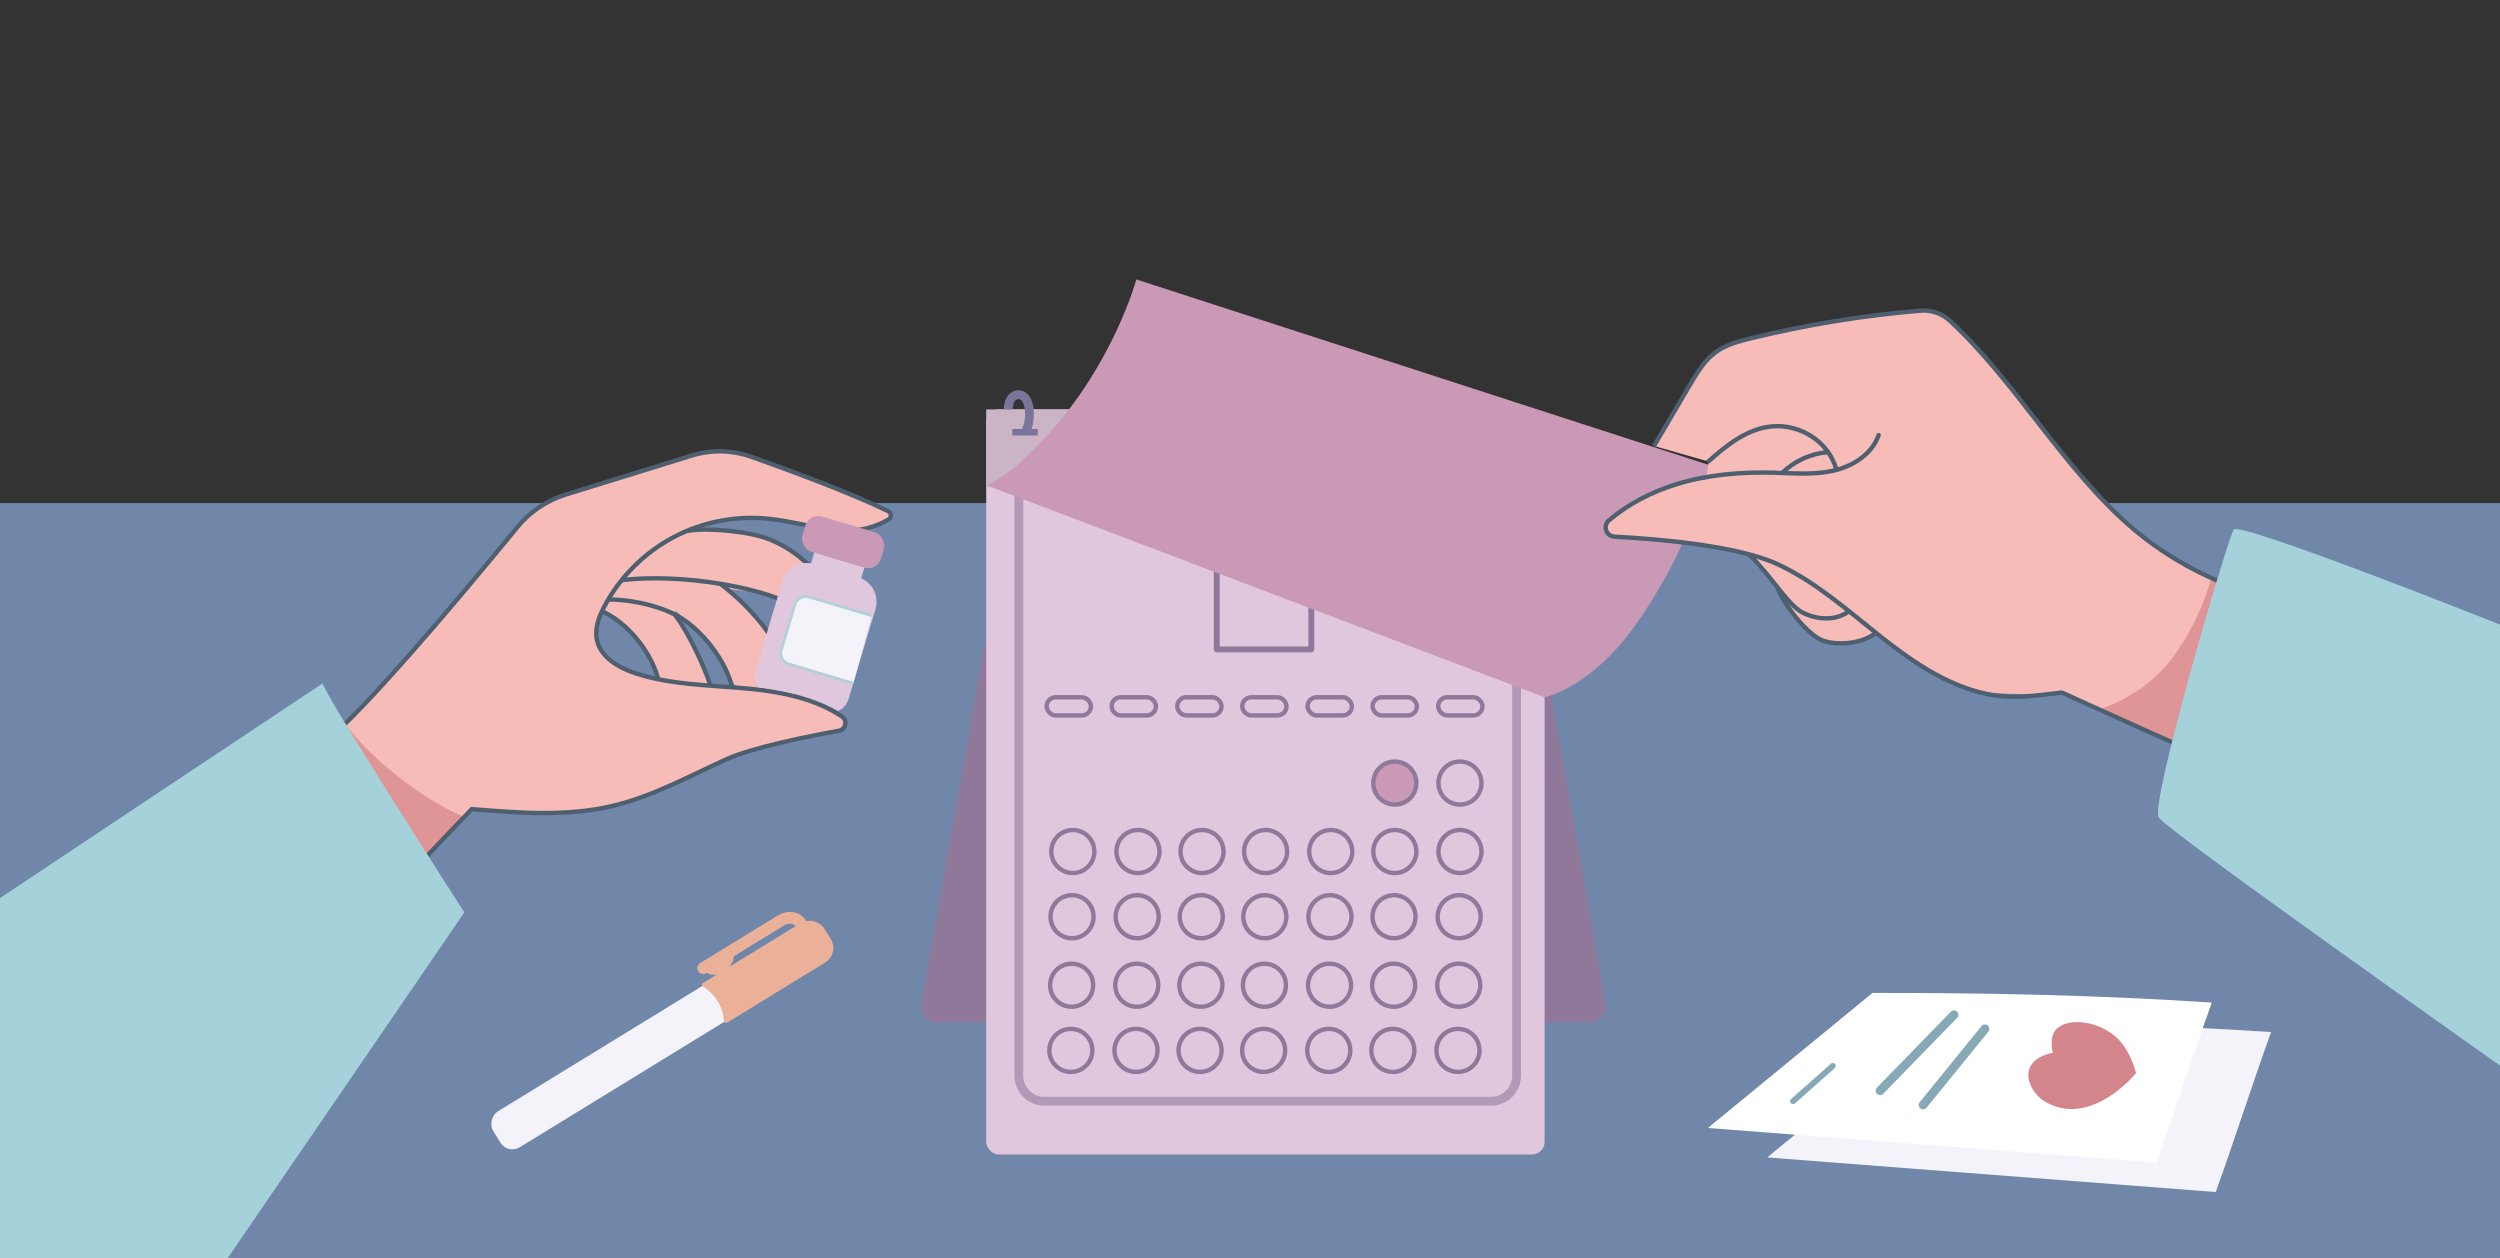 <?xml version="1.0" encoding="UTF-8"?>
<svg id="Layer_2" data-name="Layer 2" xmlns="http://www.w3.org/2000/svg" xmlns:xlink="http://www.w3.org/1999/xlink" viewBox="0 0 396.884 199.774">
  <rect x="0" y="0" width="396.884" height="199.774" fill="#333333" stroke="none"/>
  <defs>
    <style>
      .cls-1 {
        stroke: #7c759b;
      }

      .cls-1, .cls-2, .cls-3, .cls-4, .cls-5, .cls-6, .cls-7 {
        stroke-linejoin: round;
      }

      .cls-1, .cls-8, .cls-3, .cls-4, .cls-5, .cls-9, .cls-10, .cls-11, .cls-12, .cls-6 {
        fill: none;
      }

      .cls-1, .cls-12, .cls-6 {
        stroke-width: 1.4px;
      }

      .cls-13 {
        fill: #fff;
      }

      .cls-2, .cls-3, .cls-10, .cls-11, .cls-7 {
        stroke-width: .7px;
      }

      .cls-2, .cls-4 {
        stroke: #eab198;
      }

      .cls-2, .cls-14 {
        fill: #eab198;
      }

      .cls-15 {
        fill: #df9496;
      }

      .cls-8, .cls-16, .cls-10, .cls-11, .cls-12 {
        stroke-miterlimit: 10;
      }

      .cls-8, .cls-4, .cls-10, .cls-12, .cls-6 {
        stroke-linecap: round;
      }

      .cls-8, .cls-5 {
        stroke-width: .933px;
      }

      .cls-8, .cls-12 {
        opacity: .63;
        stroke: #42778c;
      }

      .cls-16 {
        stroke: #b4d1d8;
        stroke-width: .467px;
      }

      .cls-16, .cls-17 {
        fill: #f4f3fa;
      }

      .cls-3, .cls-5, .cls-6, .cls-7 {
        stroke: #90789b;
      }

      .cls-4 {
        stroke-width: 1.867px;
      }

      .cls-18 {
        fill: #a5d1da;
      }

      .cls-19 {
        fill: #7187aa;
      }

      .cls-20 {
        fill: #d4848b;
      }

      .cls-21 {
        fill: #e1c7dd;
      }

      .cls-22 {
        clip-path: url(#clippath);
      }

      .cls-23 {
        fill: #7c759b;
      }

      .cls-10, .cls-11 {
        stroke: #4e6070;
      }

      .cls-24 {
        fill: #90789b;
      }

      .cls-25, .cls-7 {
        fill: #c999b5;
      }

      .cls-26 {
        fill: #cbb4c6;
      }

      .cls-27 {
        fill: #f7bcb8;
      }

      .cls-6 {
        opacity: .58;
      }
    </style>
    <clipPath id="clippath">
      <rect class="cls-9" width="396.884" height="199.774"/>
    </clipPath>
  </defs>
  <g id="Layer_2-2" data-name="Layer 2">
    <g class="cls-22">
      <g>
        <rect class="cls-19" x="-.477" y="79.869" width="397.361" height="119.904"/>
        <g>
          <path class="cls-24" d="m236.472,66.035h-71.803c-1.195,0-2.218.859-2.424,2.036l-15.979,91.352c-.263,1.506.895,2.884,2.424,2.884h103.761c1.528,0,2.687-1.379,2.424-2.884l-15.979-91.352c-.206-1.177-1.228-2.036-2.424-2.036Z"/>
          <rect class="cls-21" x="156.563" y="64.994" width="88.648" height="118.281" rx="1.986" ry="1.986"/>
          <path class="cls-6" d="m240.764,69.862v100.845c0,2.27-1.779,4.111-3.974,4.111h-71.074c-2.195,0-3.974-1.84-3.974-4.111v-100.845c0-2.27,1.779-4.111,3.974-4.111h71.074c2.195,0,3.974,1.84,3.974,4.111Z"/>
          <polygon class="cls-26" points="175.473 67.86 156.563 77.286 156.563 64.994 173.167 64.994 175.473 67.86"/>
          <rect class="cls-5" x="193.165" y="87.244" width="15.013" height="15.847"/>
          <path class="cls-25" d="m156.565,77.03s3.046-.707,9.453-7.642c10.802-11.693,14.377-25.028,14.377-25.028l91.274,29.579s-3.104,12.829-12.159,25.459c-7.113,9.92-14.298,11.294-14.298,11.294l-88.647-33.661Z"/>
          <rect class="cls-23" x="160.696" y="68.1" width="4.051" height="1.033"/>
          <path class="cls-1" d="m160.05,64.994s0-1.432.804-2.057c.686-.534,2.372-.563,2.562,2.323.149,2.264-.695,3.356-.695,3.356"/>
          <g>
            <rect class="cls-3" x="166.157" y="110.691" width="7.03" height="2.885" rx="1.442" ry="1.442"/>
            <rect class="cls-3" x="176.476" y="110.691" width="7.03" height="2.885" rx="1.442" ry="1.442"/>
            <rect class="cls-3" x="186.889" y="110.691" width="7.03" height="2.885" rx="1.442" ry="1.442"/>
            <rect class="cls-3" x="197.207" y="110.691" width="7.03" height="2.885" rx="1.442" ry="1.442"/>
            <rect class="cls-3" x="207.584" y="110.691" width="7.03" height="2.885" rx="1.442" ry="1.442"/>
            <rect class="cls-3" x="217.903" y="110.691" width="7.03" height="2.885" rx="1.442" ry="1.442"/>
            <rect class="cls-3" x="228.316" y="110.691" width="7.03" height="2.885" rx="1.442" ry="1.442"/>
          </g>
          <g>
            <circle class="cls-3" cx="231.774" cy="135.182" r="3.416"/>
            <circle class="cls-3" cx="221.433" cy="135.182" r="3.416"/>
            <circle class="cls-3" cx="231.774" cy="124.313" r="3.416"/>
            <circle class="cls-7" cx="221.433" cy="124.313" r="3.416"/>
            <circle class="cls-3" cx="211.26" cy="135.182" r="3.416"/>
            <circle class="cls-3" cx="200.919" cy="135.182" r="3.416"/>
            <circle class="cls-3" cx="190.828" cy="135.182" r="3.416"/>
            <circle class="cls-3" cx="180.656" cy="135.182" r="3.416"/>
            <circle class="cls-3" cx="170.315" cy="135.182" r="3.416"/>
          </g>
          <g>
            <circle class="cls-3" cx="231.648" cy="145.53" r="3.416"/>
            <circle class="cls-3" cx="221.307" cy="145.53" r="3.416"/>
            <circle class="cls-3" cx="211.134" cy="145.53" r="3.416"/>
            <circle class="cls-3" cx="200.793" cy="145.53" r="3.416"/>
            <circle class="cls-3" cx="190.703" cy="145.53" r="3.416"/>
            <circle class="cls-3" cx="180.53" cy="145.53" r="3.416"/>
            <circle class="cls-3" cx="170.189" cy="145.53" r="3.416"/>
          </g>
          <g>
            <circle class="cls-3" cx="231.586" cy="156.405" r="3.416"/>
            <circle class="cls-3" cx="221.244" cy="156.405" r="3.416"/>
            <circle class="cls-3" cx="211.072" cy="156.405" r="3.416"/>
            <circle class="cls-3" cx="200.731" cy="156.405" r="3.416"/>
            <circle class="cls-3" cx="190.64" cy="156.405" r="3.416"/>
            <circle class="cls-3" cx="180.468" cy="156.405" r="3.416"/>
            <circle class="cls-3" cx="170.126" cy="156.405" r="3.416"/>
          </g>
          <g>
            <circle class="cls-3" cx="231.46" cy="166.753" r="3.416"/>
            <circle class="cls-3" cx="221.119" cy="166.753" r="3.416"/>
            <circle class="cls-3" cx="210.946" cy="166.753" r="3.416"/>
            <circle class="cls-3" cx="200.605" cy="166.753" r="3.416"/>
            <circle class="cls-3" cx="190.515" cy="166.753" r="3.416"/>
            <circle class="cls-3" cx="180.342" cy="166.753" r="3.416"/>
            <circle class="cls-3" cx="170.001" cy="166.753" r="3.416"/>
          </g>
        </g>
        <path class="cls-17" d="m351.757,189.24c2.98-8.26,5.806-17.135,8.786-25.395-17.923-1.198-35.909-1.563-53.872-1.535-8.708,7.145-17.416,14.291-26.124,21.436l71.21,5.495Z"/>
        <path class="cls-13" d="m342.344,184.564c2.98-8.26,5.806-17.135,8.786-25.395-17.923-1.198-35.909-1.563-53.872-1.535-8.708,7.145-17.416,14.291-26.124,21.436l71.21,5.495Z"/>
        <path class="cls-20" d="m325.876,167.139c-.484-2.298.162-3.276.477-3.64,1.785-2.066,6.91-1.515,9.889,1.43,1.703,1.683,2.591,4.323,2.86,5.427,0,0-7.268,8.99-14.655,4.408-1.287-.798-3.003-3.111-2.264-5.123.735-1.999,3.46-2.465,3.694-2.502Z"/>
        <line class="cls-12" x1="305.299" y1="175.419" x2="315.113" y2="163.338"/>
        <line class="cls-12" x1="298.471" y1="173.15" x2="310.206" y2="161.101"/>
        <line class="cls-8" x1="284.65" y1="174.818" x2="290.965" y2="169.218"/>
        <g>
          <rect class="cls-17" x="96.999" y="142.091" width="6.672" height="50.385" rx="2.236" ry="2.236" transform="translate(190.481 -5.705) rotate(58.479)"/>
          <path class="cls-2" d="m115.273,162.036s-.038-1.657-1.033-3.28-2.455-2.408-2.455-2.408l15.412-9.452c1.182-.725,2.728-.354,3.453.828l.962,1.569c.67,1.093.328,2.523-.765,3.193l-15.573,9.551Z"/>
          <path class="cls-4" d="m111.626,153.696l12.341-7.569c1.158-.711,2.579-.502,3.173.466l.545.888"/>
          <path class="cls-14" d="m116.469,151.714s.227,1.435-1.703,2.619c-1.54.945-2.755-.011-2.755-.011l4.458-2.608Z"/>
        </g>
        <path class="cls-27" d="m299.425,98.92s-4.986,5.794-10.655,2.48c-5.669-3.314-5.195-6.425-6.625-8.204s-8.457-10.122-8.457-10.122l5.6-1.43,20.136,17.277Z"/>
        <path class="cls-27" d="m368.141,96.681l-7.355,27.935-4.545-1.997-22.82-10.015-6.067-2.66s-7.317.663-13.879-.261c-6.571-.933-14.793-8.521-24.416-16.483-9.623-7.971-26.208-7.233-32.051-7.961-3.976-.495-1.736-2.473,1.717-5.021,4.433-3.257,12.189-4.536,12.189-4.536l.327-2.408-8.661-2.473c1.904-3.248,3.817-6.496,5.731-9.735,1.12-1.904,2.287-3.864,4.069-5.161,1.615-1.176,3.593-1.708,5.535-2.184,8.867-2.175,17.901-3.649,27.001-4.405,1.717-.14,3.407.467,4.667,1.633,10.696,9.94,18.079,23.697,29.204,33.115,3.668,3.117,7.831,5.684,12.264,7.691,3.052,1.4,6.244,2.529,9.483,3.388l.009.009c2.511.663,5.049,1.176,7.597,1.531Z"/>
        <path class="cls-15" d="m360.543,95.15l-4.303,27.468-22.82-10.015c3.332-1.185,8.297-3.668,11.779-8.596,3.36-4.769,5.04-9.249,5.852-12.255,3.052,1.4,6.244,2.529,9.483,3.388l.009.009Z"/>
        <path class="cls-10" d="m298.235,69.079c-1.027,3.006-4.065,4.939-7.163,5.642s-6.319.408-9.494.321c-5.226-.142-10.51.302-15.502,1.853-3.873,1.203-7.57,3.1-10.653,5.717-1.01.857-.436,2.52.887,2.588,6.193.32,19.286,1.334,25.814,4.336,6.144,2.826,11.253,7.432,16.559,11.625,5.306,4.193,11.145,8.132,17.82,9.218,3.541.576,7.213-.025,10.78-.426.044-.005.082-0.0.122.019,1.173.572,22.146,10.046,32.674,14.642"/>
        <path class="cls-11" d="m291.555,74.6c-1.305-4.673-5.895-7.228-10.072-6.924-4.028.293-7.415,3.019-10.422,5.715"/>
        <path class="cls-11" d="m262.578,70.802c1.91-3.247,3.82-6.494,5.73-9.741,1.12-1.903,2.288-3.861,4.074-5.16,1.614-1.174,3.595-1.706,5.534-2.181,8.866-2.173,17.904-3.647,27.001-4.403,1.712-.142,3.406.462,4.665,1.631,10.7,9.938,18.077,23.692,29.201,33.118,8.165,6.919,18.753,11.149,29.355,12.611"/>
        <path class="cls-11" d="m293.39,97.129c-2.101,1.487-5.059,1.266-7.333.06s-4.902-5.814-8.407-9.175"/>
        <path class="cls-11" d="m282.889,75.116c1.959-1.933,4.619-3.14,7.363-3.341"/>
        <path class="cls-11" d="m297.803,100.461c-2.072,1.627-5.506,2.049-8.097,1.347-2.591-.703-6.467-5.728-7.56-8.612"/>
        <path class="cls-18" d="m396.884,99.158s-41.318-16.45-42.272-15.075-13.345,43.554-11.915,45.699c1.43,2.145,54.186,39.381,54.186,39.381v-70.005Z"/>
        <path class="cls-27" d="m109.071,84.271c3.36-.543,9.91.084,13.07,1.349s5.966,3.402,8.024,6.114l-.644,6.234-8.459-3.783-18.294-2.359-8.399.853,13.166-10.558,1.535,2.151Z"/>
        <path class="cls-27" d="m112.163,91.25c3.019,1.573,7.895,5.99,9.672,8.893s4.429,7.029,4.459,10.433l-5.189,6.148-4.521-8.089-4.55-7.104-4.588-4.409-11.231-2.371-.864-5.546,16.866-.596-.055,2.642Z"/>
        <path class="cls-27" d="m94.369,96.597s5.013,1.927,7.096,5.297c2.083,3.37,4.402,8.703,4.402,8.703h7.268s-1.361-4.826-2.662-7.329-4.785-8.756-4.785-8.756l-10.337-2.323-.982,4.409Z"/>
        <path class="cls-11" d="m130.165,91.733c-2.058-2.711-4.864-4.849-8.024-6.114s-9.71-1.892-13.07-1.349"/>
        <path class="cls-11" d="m129.521,98.561c-2.327-2.204-5.388-3.462-8.459-4.377-6.538-1.947-15.595-2.89-22.369-2.084"/>
        <path class="cls-11" d="m96.556,95.182c3.766-.045,9.042,1.125,12.122,3.291s6.488,6.314,7.559,10.637"/>
        <path class="cls-11" d="m114.355,92.678c5.292,3.978,10.157,10.13,11.649,15.833"/>
        <path class="cls-11" d="m95.57,97.028c4.161,1.892,7.795,6.479,8.927,10.806"/>
        <path class="cls-11" d="m112.78,108.859c-.666-2.408-3.577-8.688-5.594-11.183"/>
        <path class="cls-27" d="m141.051,82.476c-1.577.952-4.853,2.352-9.52,1.577-3.145-.523-6.244-1.344-9.417-1.689-5.208-.56-10.565.467-15.195,2.921-4.62,2.445-8.484,6.309-10.939,10.929-.887,1.652-1.605,3.547-1.213,5.385.588,2.753,3.416,4.396,6.095,5.273,5.805,1.923,12.049,1.876,18.144,2.473,5.124.495,10.444,1.587,14.663,4.405.924.616.607,2.063-.485,2.259-4.592.821-13.748,2.632-18.051,4.601-5.871,2.688-11.611,5.842-17.901,7.336-7.28,1.717-14.877,1.12-22.335.504,0,0-.896.924-2.147,2.24-2.128,2.221-5.301,5.535-6.897,7.233l-11.041-23.035c7.989-7.821,21.345-23.903,27.319-31.201,1.997-2.445,4.676-4.247,7.691-5.18l20.001-6.188c3.089-.952,6.393-.887,9.427.187,5.824,2.063,15.68,5.684,21.756,8.642.541.271.56,1.017.047,1.325Z"/>
        <path class="cls-15" d="m73.72,129.673c-2.128,2.221-6.271,6.553-7.867,8.252l-11.041-23.035c1.811,2.931,10.219,11.236,18.908,14.783Z"/>
        <path class="cls-11" d="m65.849,137.922c2.546-2.698,9.046-9.475,9.046-9.475,7.454.616,15.056,1.223,22.335-.5,6.289-1.488,12.031-4.644,17.906-7.337,4.301-1.971,13.451-3.775,18.045-4.601,1.098-.197,1.415-1.642.487-2.262-4.223-2.819-9.54-3.904-14.665-4.404-6.091-.594-12.335-.548-18.147-2.468-2.673-.883-5.498-2.526-6.088-5.278-.394-1.837.325-3.727,1.208-5.386,2.457-4.619,6.322-8.478,10.945-10.928,4.623-2.45,9.986-3.481,15.188-2.92,3.175.342,6.276,1.166,9.425,1.69,4.664.775,7.936-.631,9.516-1.577.516-.309.491-1.06-.049-1.324-6.078-2.963-15.929-6.582-21.75-8.641-3.041-1.076-6.346-1.145-9.427-.192l-20.003,6.19c-3.021.935-5.695,2.734-7.697,5.181-5.966,7.293-19.322,23.382-27.314,31.2"/>
        <rect class="cls-21" x="128.741" y="87.504" width="8.295" height="5.221" transform="translate(31.3 -34.223) rotate(16.608)"/>
        <path class="cls-21" d="m138.989,96.662l-4.153,13.916c-.355,1.167-.751,1.835-1.796,2.292-3.584-2.09-8.367-3.247-12.576-3.76-.625-.961-.766-1.77-.412-2.946l4.153-13.916c.625-2.119,2.884-3.332,5.003-2.707l7.075,2.119c2.119.625,3.341,2.884,2.707,5.003Z"/>
        <rect class="cls-25" x="127.358" y="83.131" width="12.994" height="5.859" rx="2.115" ry="2.115" transform="translate(30.182 -34.668) rotate(16.608)"/>
        <path class="cls-16" d="m138.422,97.742l-10.005-2.984c-.952-.284-1.954.258-2.238,1.21l-2.155,7.226c-.284.952.258,1.954,1.21,2.238l10.227,3.05"/>
        <path class="cls-18" d="m51.237,108.482c0,1.399,22.482,36.366,22.482,36.366l-37.733,55.11H-5.954v-53.433l57.191-38.043Z"/>
      </g>
    </g>
  </g>
</svg>